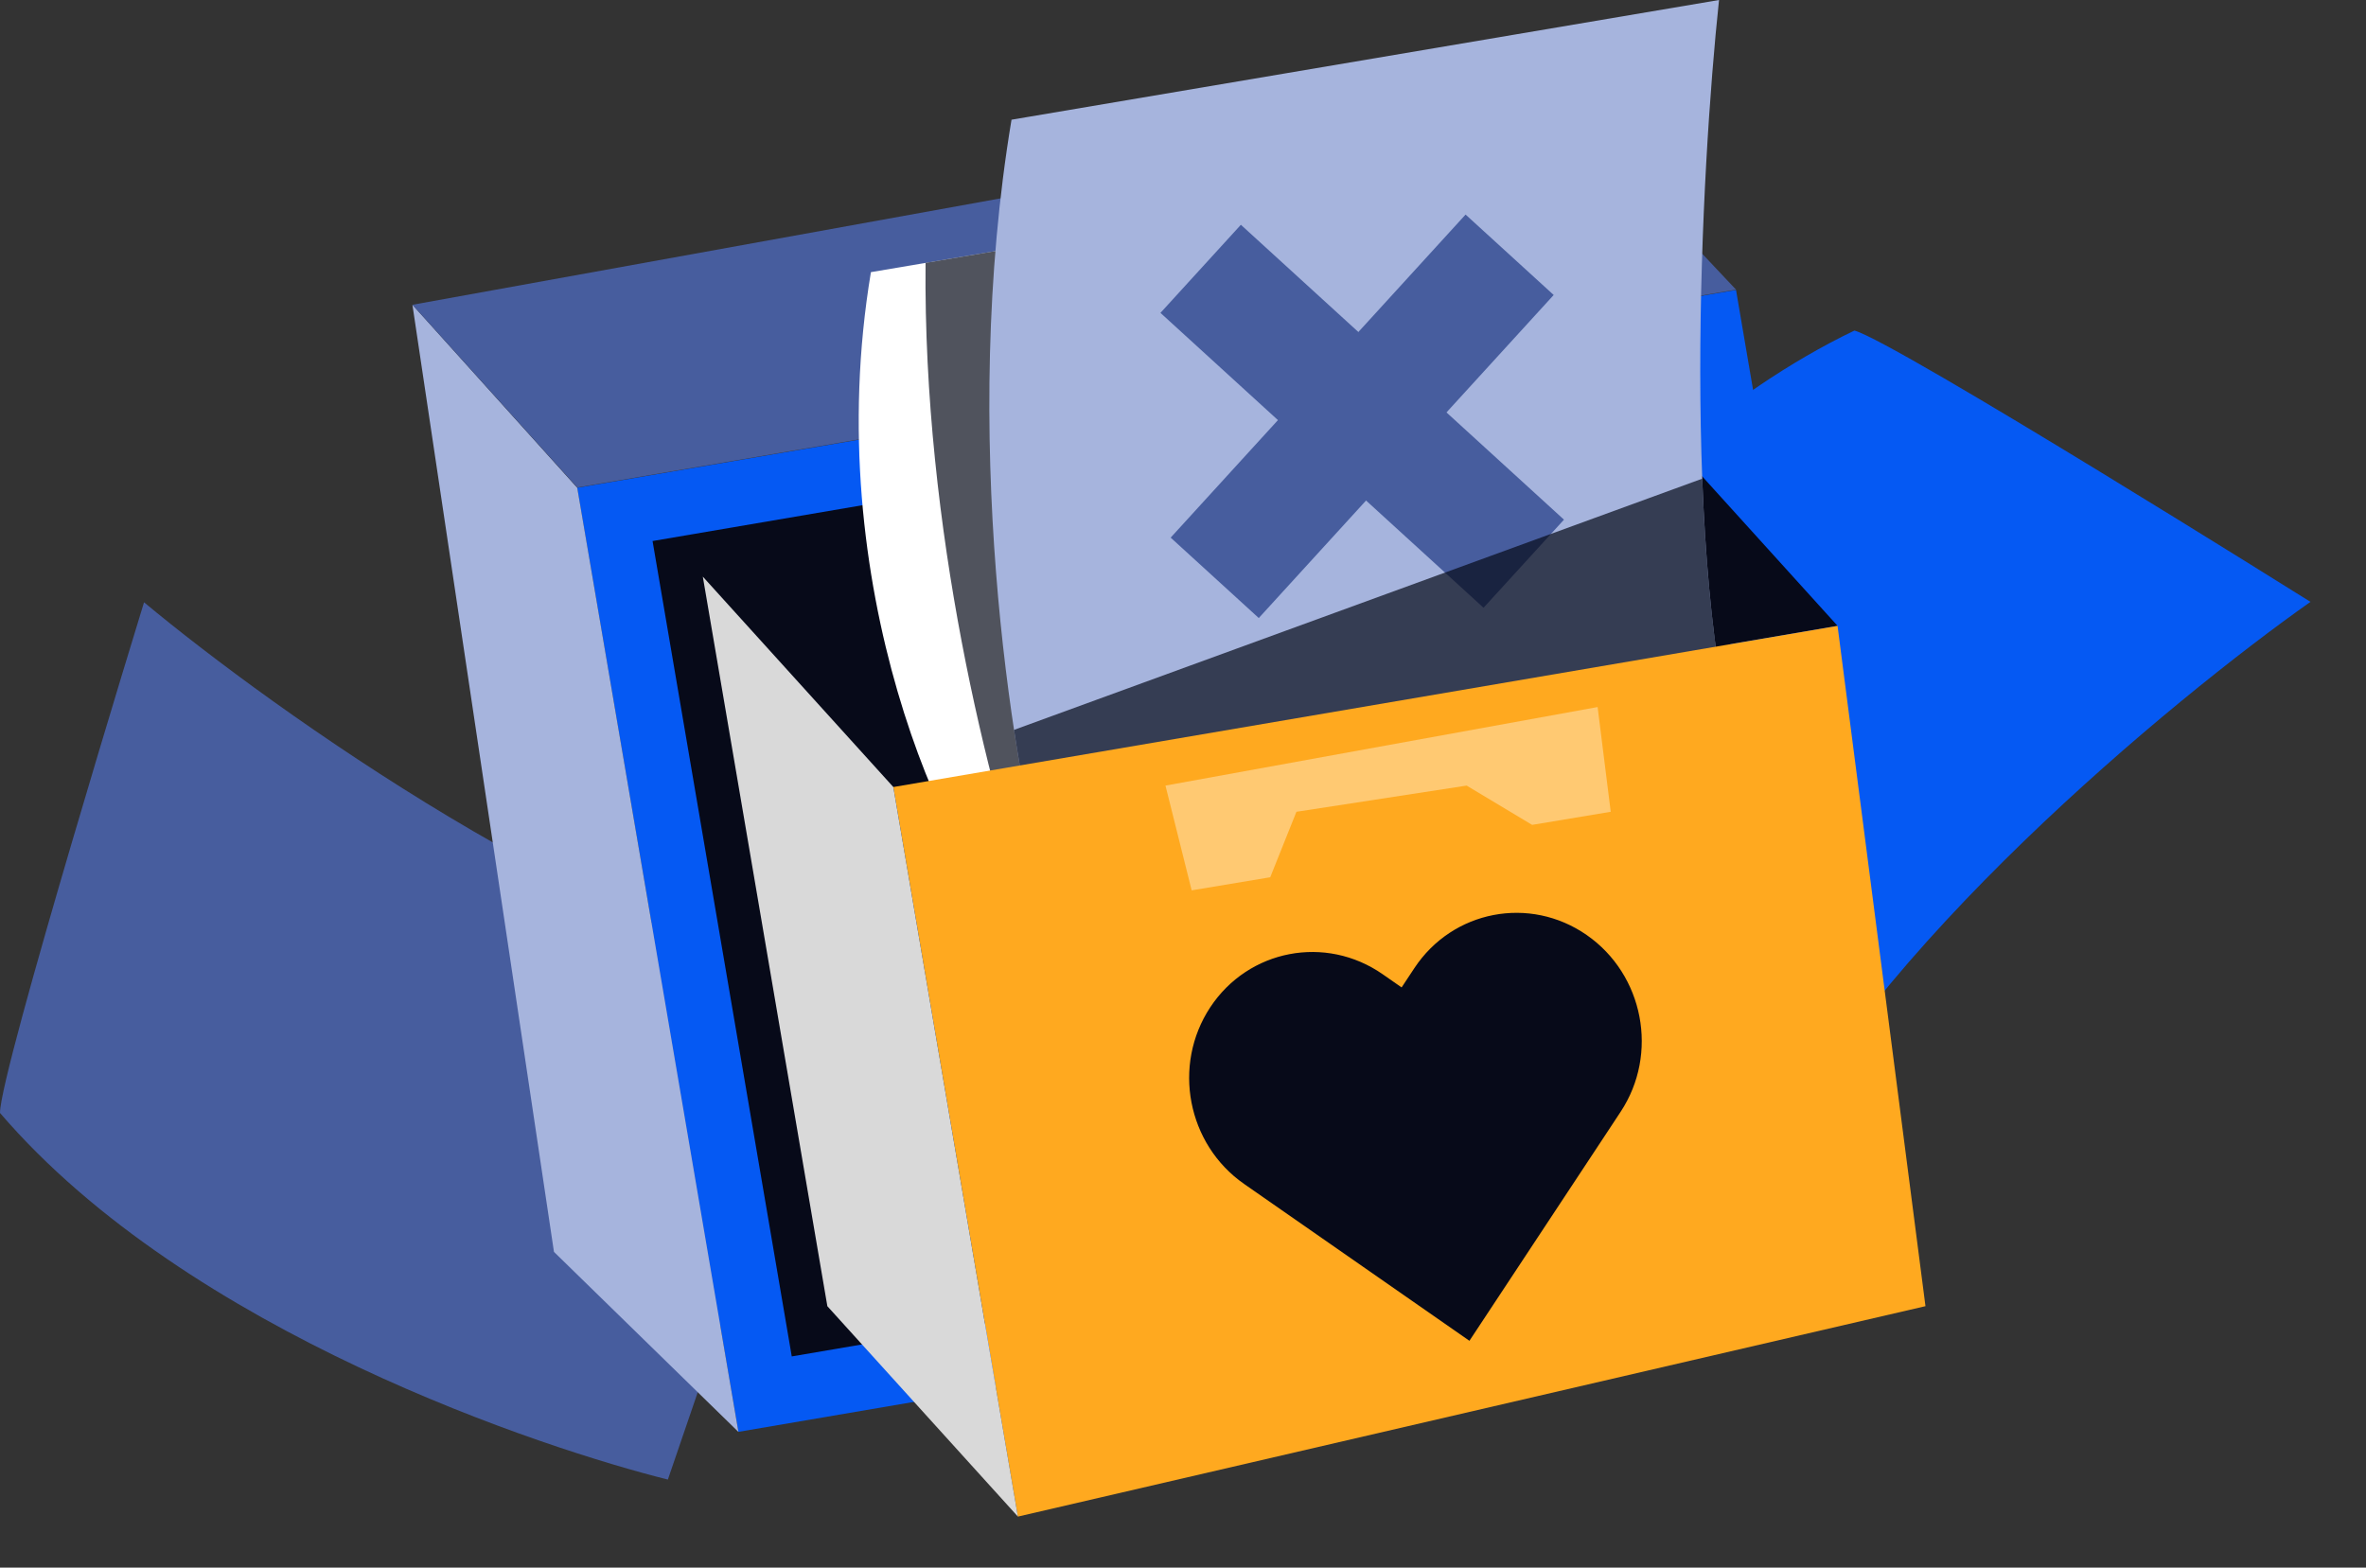 <svg width="83" height="55" viewBox="0 0 83 55" fill="none" xmlns="http://www.w3.org/2000/svg">
<rect x="0" y="0" width="83" height="55" fill="#333333" stroke="none"/>
<path d="M29.401 34.453C20.948 32.983 9.647 24.959 5.053 21.131C5.053 21.131 0 37.577 0 39.047C6.615 46.765 19.141 50.838 23.429 51.91L29.401 34.453Z" fill="#475D9E"/>
<path d="M61.882 41.186C65.489 33.402 76.165 24.563 81.052 21.116C81.052 21.116 66.474 11.979 65.054 11.598C55.887 15.991 48.711 27.035 46.566 30.9L61.882 41.186Z" fill="#0559F3"/>
<rect x="20.248" y="17.112" width="41.24" height="33.603" transform="rotate(-9.687 20.248 17.112)" fill="#0559F3"/>
<path d="M14.468 10.693L20.25 17.114L25.904 50.238L19.433 43.921L14.468 10.693Z" fill="#A6B4DD"/>
<rect x="22.892" y="18.982" width="36.658" height="29.021" transform="rotate(-9.687 22.892 18.982)" fill="#070A19"/>
<path d="M24.655 20.231L57.779 14.577L64.463 21.958L31.338 27.612L24.655 20.231Z" fill="#070A19"/>
<path d="M14.469 10.693L54.565 3.437L60.901 10.162L20.25 17.104L14.469 10.693Z" fill="#475D9E"/>
<path d="M30.552 9.548C28.719 20.545 33.225 30.168 35.53 32.459C43.422 31.186 59.358 28.641 59.969 28.641C57.831 21.309 54.736 11.33 55.373 5.348L30.552 9.548Z" fill="white"/>
<path opacity="0.7" d="M55.373 5.349C54.768 11.031 57.53 20.321 59.641 27.521C57.836 28.008 54.384 28.977 50.536 30.065C45.79 30.813 40.228 31.703 36.289 32.338C34.67 27.63 32.379 18.578 32.469 9.224L55.373 5.349Z" fill="#070A19"/>
<path d="M35.484 4.2C33.651 15.198 35.484 26.602 36.63 30.93C44.521 29.657 60.457 27.112 61.068 27.112C58.93 19.78 59.668 5.982 60.304 0L35.484 4.2Z" fill="#A6B4DD"/>
<rect x="40.709" y="10.977" width="4.185" height="15.346" transform="rotate(-47.61 40.709 10.977)" fill="#475D9E"/>
<rect x="51.413" y="7.528" width="4.185" height="15.346" transform="rotate(42.39 51.413 7.528)" fill="#475D9E"/>
<path opacity="0.7" d="M59.715 16.794C59.856 20.471 60.227 24.008 60.965 26.734C52.855 28.057 41.446 29.828 36.473 30.303C36.182 29.1 35.86 27.499 35.573 25.607L59.715 16.794Z" fill="#070A19"/>
<path d="M31.338 27.613L64.462 21.959L67.546 45.826L35.708 53.209L31.338 27.613Z" fill="#FFA91F"/>
<path d="M24.655 20.231L31.338 27.612L35.708 53.208L29.024 45.827L24.655 20.231Z" fill="#D9D9D9"/>
<path d="M55.664 32.806C53.666 31.415 50.958 31.935 49.616 33.967L49.169 34.643L48.504 34.18C46.505 32.789 43.797 33.308 42.456 35.34C41.114 37.373 41.647 40.148 43.645 41.539L44.31 42.002L51.548 47.041L56.407 39.682L56.853 39.005C58.195 36.973 57.663 34.198 55.664 32.806Z" fill="#070A19"/>
<path d="M56.045 24.806L40.885 27.562L41.804 31.237L44.56 30.778L45.479 28.481L51.451 27.562L53.748 28.94L56.505 28.481L56.045 24.806Z" fill="#FFC972"/>
</svg>
